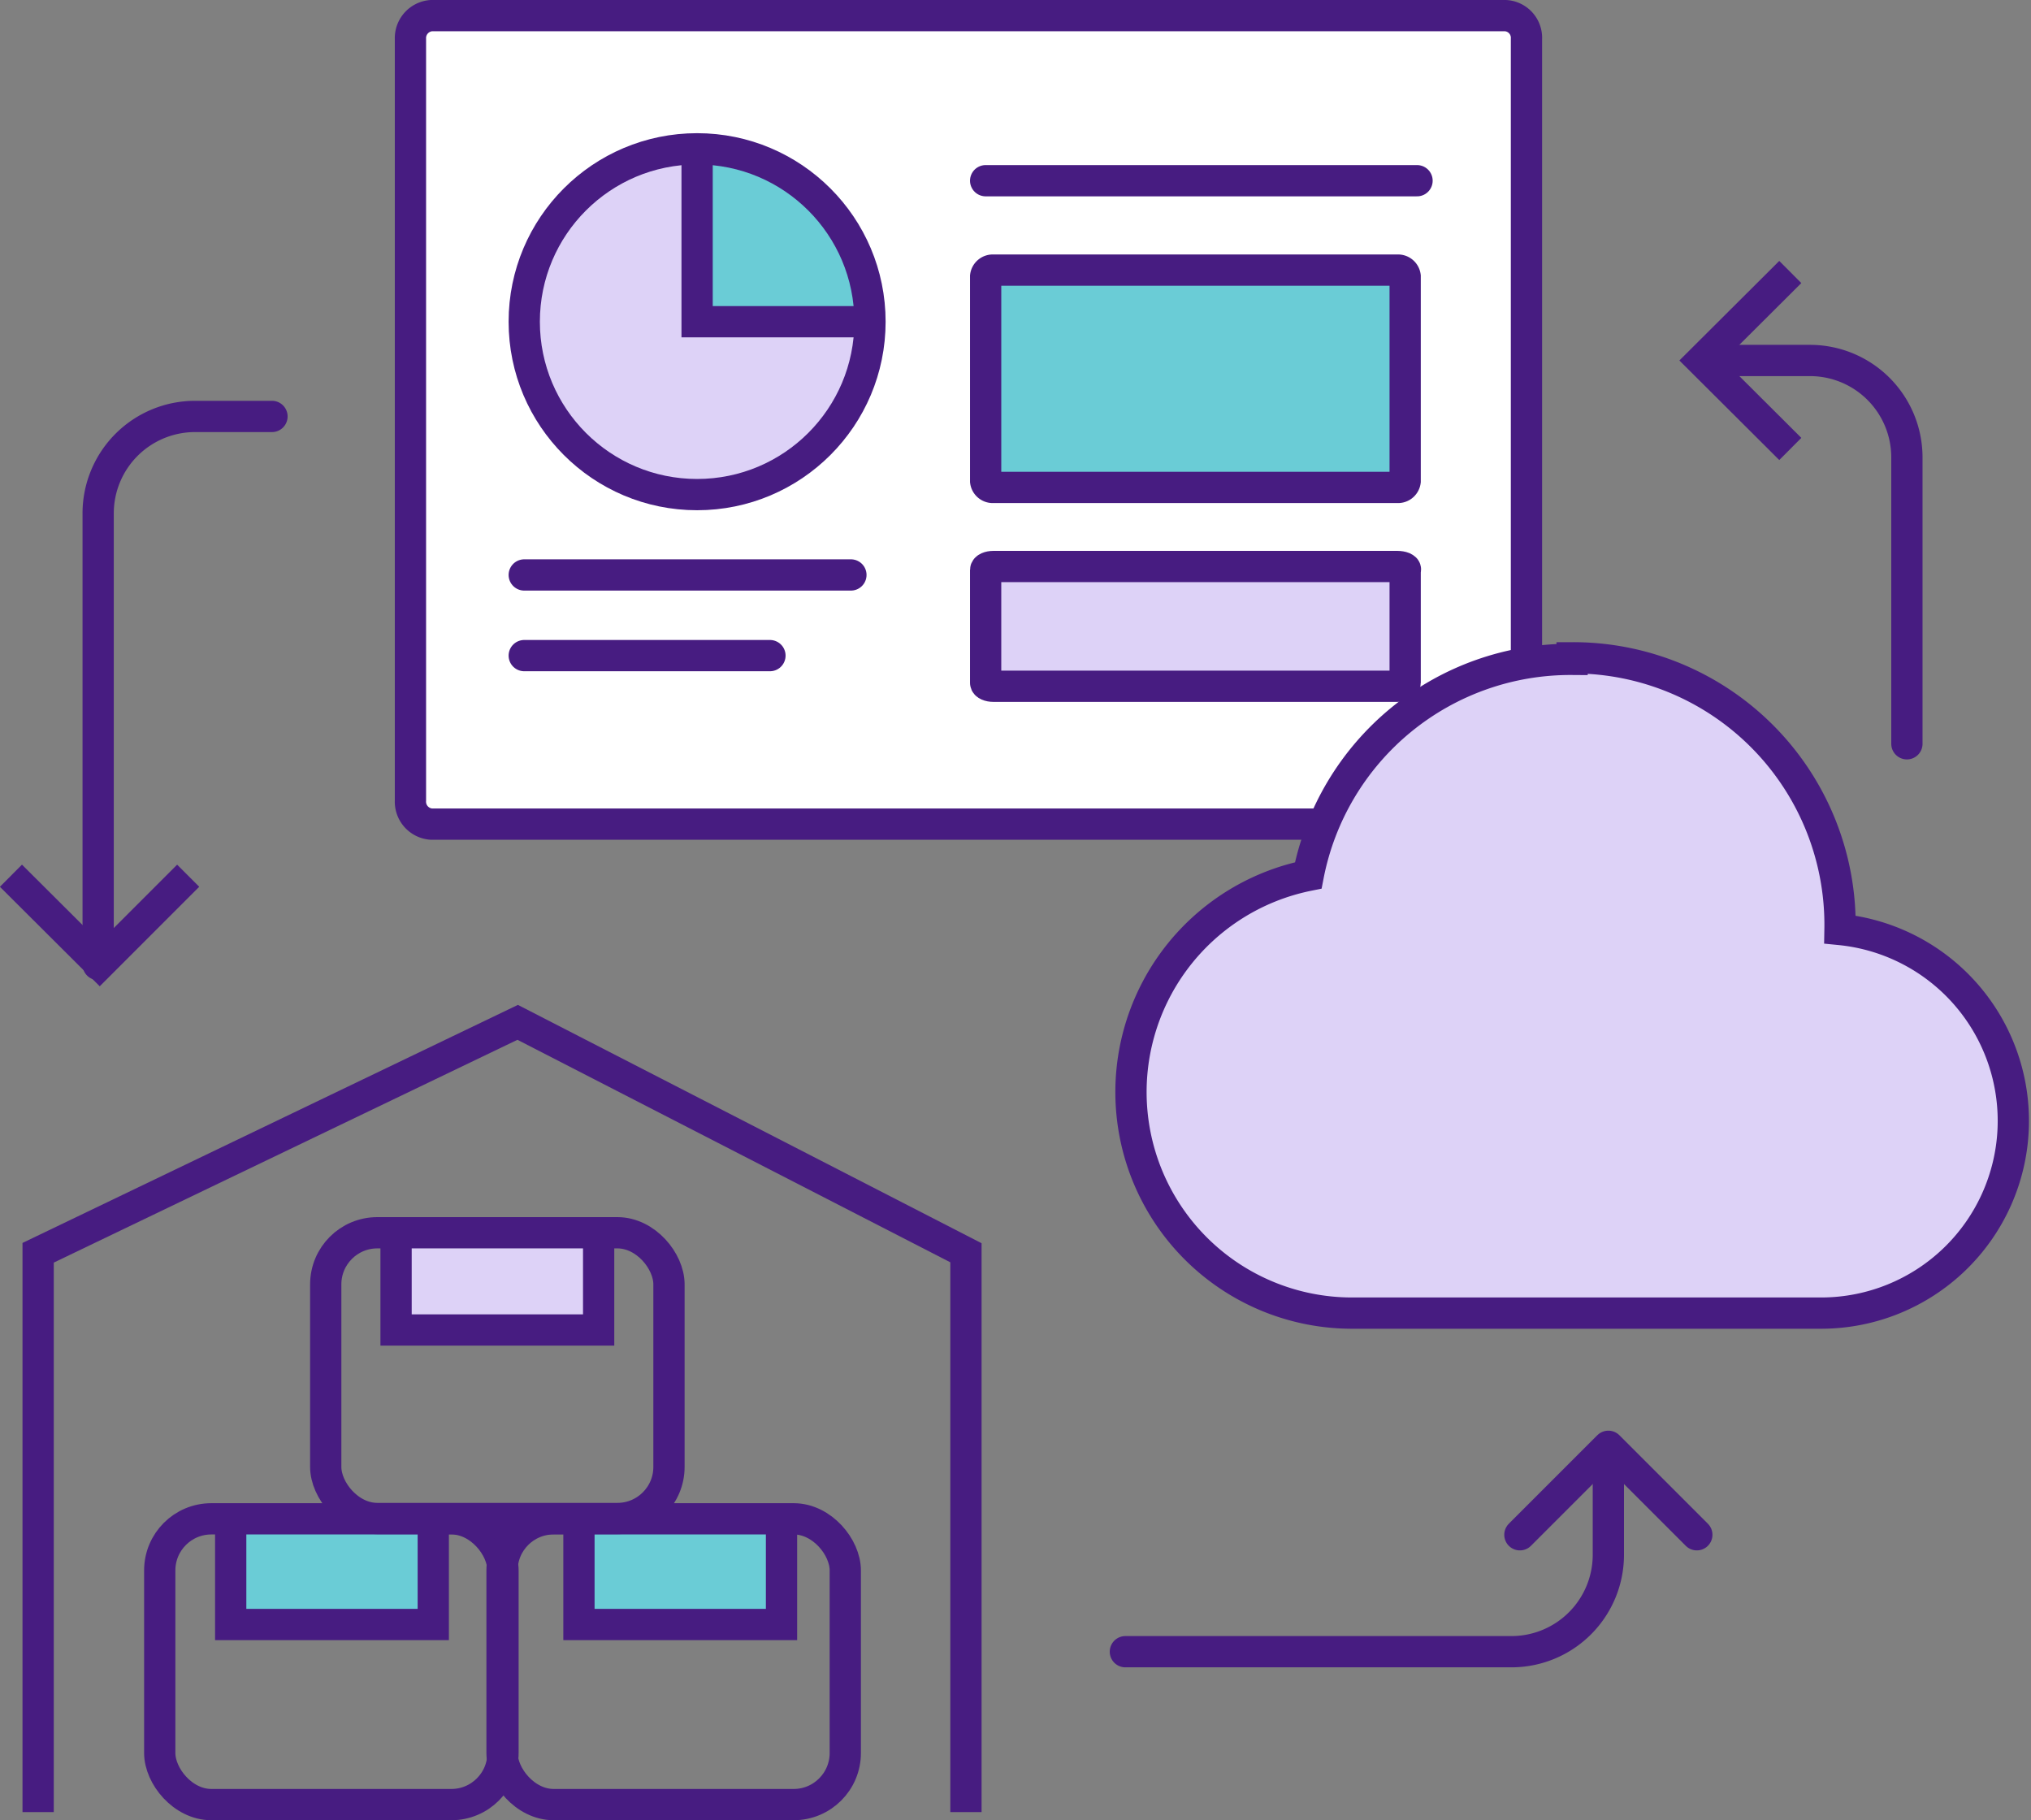 <svg xmlns="http://www.w3.org/2000/svg" viewBox="0 0 64.97 58.22"><rect x="0" y="0" width="64.97" height="58.22" fill="#808080" stroke="none"/><defs><style>.cls-1{fill:#fff}.cls-1,.cls-2,.cls-3,.cls-4,.cls-7,.cls-8{stroke:#471c81}.cls-1,.cls-2,.cls-3,.cls-4,.cls-7{stroke-miterlimit:10}.cls-2,.cls-6{fill:#6accd6}.cls-3,.cls-5{fill:#ddd2f7}.cls-4,.cls-7,.cls-8{fill:none}.cls-4,.cls-8{stroke-linecap:round}.cls-8{stroke-linejoin:round}</style></defs><title>gestiondonnees</title><g id="Calque_2" data-name="Calque 2"><g id="Calque_1-2" data-name="Calque 1"><path class="cls-1" d="M48.16.5H13.8a.72.72,0,0,0-.67.75V25.6a.72.72,0,0,0,.67.76H48.16a.71.71,0,0,0,.67-.76V1.25A.71.71,0,0,0,48.16.5Z"/><path class="cls-2" d="M44.7,8.64H31.78a.23.23,0,0,0-.25.2v6.55a.23.23,0,0,0,.25.2H44.7a.23.23,0,0,0,.25-.2V8.84A.23.23,0,0,0,44.7,8.64Z"/><path class="cls-3" d="M44.7,18.12H31.78c-.14,0-.25.05-.25.11v3.61c0,.06.11.11.25.11H44.7c.14,0,.25-.05.25-.11V18.24C45,18.17,44.84,18.12,44.7,18.12Z"/><polyline class="cls-2" points="7.38 48.85 7.38 51.96 13.86 51.96 13.86 48.85"/><polyline class="cls-3" points="12.67 39.43 12.67 42.54 19.15 42.54 19.15 39.43"/><polyline class="cls-2" points="18.52 49.03 18.52 51.96 25 51.96 25 49.03"/><line class="cls-4" x1="45.33" y1="5.78" x2="31.53" y2="5.78"/><line class="cls-4" x1="24.63" y1="20.97" x2="16.77" y2="20.97"/><line class="cls-4" x1="27.22" y1="18.39" x2="16.77" y2="18.39"/><g id="_Groupe_" data-name="&lt;Groupe&gt;"><circle class="cls-5" cx="22.3" cy="10.29" r="5.53"/></g><path class="cls-6" d="M27.83,10.29H22.3V4.77S27.83,4.55,27.83,10.29Z"/><circle class="cls-7" cx="22.3" cy="10.29" r="5.53"/><polyline class="cls-7" points="22.3 4.76 22.3 10.29 27.83 10.29"/><path class="cls-3" d="M50.29,21.09A8.54,8.54,0,0,0,41.85,28,7.07,7.07,0,0,0,43.2,42H58.3a6.15,6.15,0,0,0,.56-12.27,8.54,8.54,0,0,0-8.57-8.69Z"/><rect class="cls-7" x="10.42" y="39.43" width="10.98" height="9.14" rx="1.65" ry="1.65"/><rect class="cls-7" x="5.11" y="48.58" width="10.98" height="9.14" rx="1.65" ry="1.65"/><rect class="cls-7" x="16.06" y="48.58" width="10.98" height="9.14" rx="1.65" ry="1.65"/><path class="cls-8" d="M36,52.83H48.35a3.1,3.1,0,0,0,3.1-3.1V47.27"/><polyline class="cls-8" points="48.62 49.09 51.45 46.26 54.28 49.09"/><path class="cls-8" d="M61,23.79V14.63a3.1,3.1,0,0,0-3.1-3.1H55.44"/><polyline class="cls-7" points="57.27 14.36 54.43 11.53 57.27 8.7"/><path class="cls-8" d="M3.14,30.85V16.42a3.1,3.1,0,0,1,3.1-3.1H8.7"/><polyline class="cls-7" points="6.02 28.01 3.19 30.84 0.35 28.01"/><polyline class="cls-7" points="30.9 57.96 30.9 40.07 16.56 32.7 1.22 40.07 1.22 57.96"/></g></g></svg>